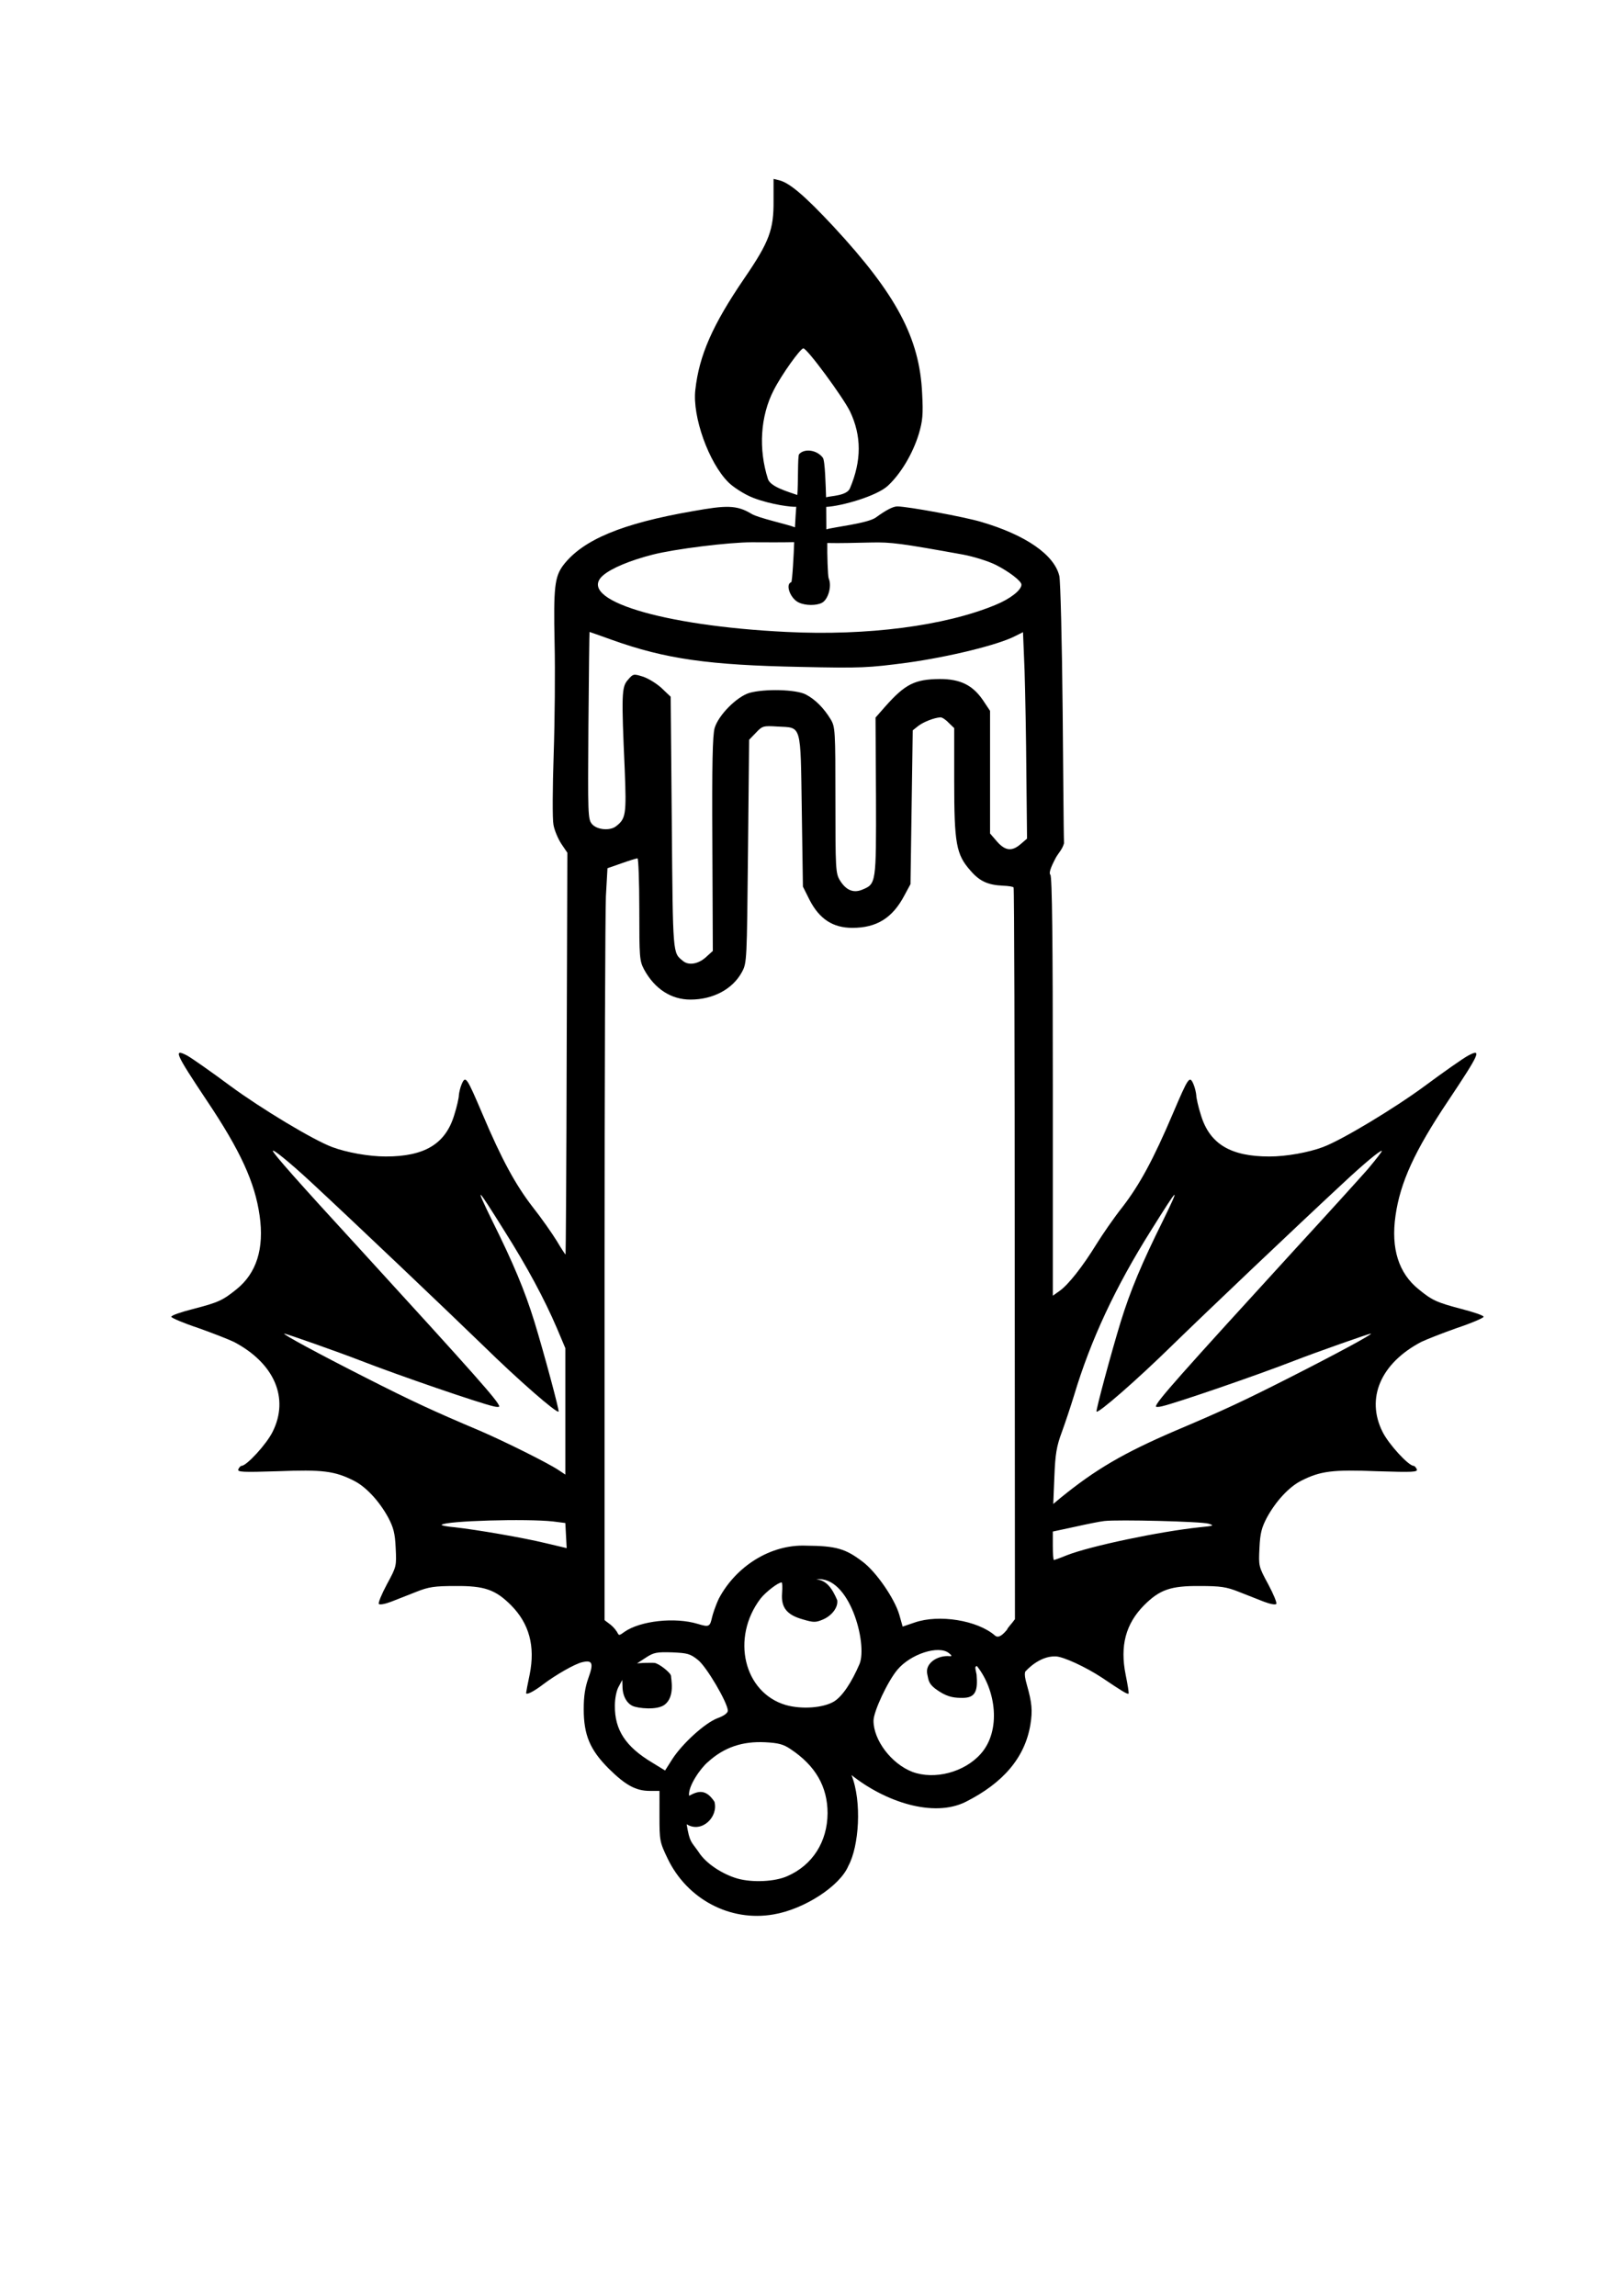 <?xml version="1.0" encoding="UTF-8" standalone="no"?>
<!-- Created with Inkscape (http://www.inkscape.org/) -->

<svg
   width="210mm"
   height="297mm"
   viewBox="0 0 210 297"
   version="1.1"
   id="svg5"
   xml:space="preserve"
   inkscape:version="1.3.2 (091e20e, 2023-11-25, custom)"
   sodipodi:docname="candle_holly.svg"
   xmlns:inkscape="http://www.inkscape.org/namespaces/inkscape"
   xmlns:sodipodi="http://sodipodi.sourceforge.net/DTD/sodipodi-0.dtd"
   xmlns="http://www.w3.org/2000/svg"
   xmlns:svg="http://www.w3.org/2000/svg"><sodipodi:namedview
     id="namedview7"
     pagecolor="#505050"
     bordercolor="#eeeeee"
     borderopacity="1"
     inkscape:showpageshadow="0"
     inkscape:pageopacity="0"
     inkscape:pagecheckerboard="0"
     inkscape:deskcolor="#505050"
     inkscape:document-units="mm"
     showgrid="false"
     inkscape:zoom="0.52221046"
     inkscape:cx="206.81317"
     inkscape:cy="462.45722"
     inkscape:window-width="1920"
     inkscape:window-height="1009"
     inkscape:window-x="1912"
     inkscape:window-y="-8"
     inkscape:window-maximized="1"
     inkscape:current-layer="layer1" /><defs
     id="defs2" /><g
     inkscape:label="Warstwa 1"
     inkscape:groupmode="layer"
     id="layer1"><g
       transform="matrix(0.029,0,0,-0.029,-13.126,259.232)"
       fill="#000000"
       stroke="none"
       id="g142"><path
         id="path140"
         d="m 3640.318,901.64 c -39.699,60.241 -75.089,46.957 -113.167,26.509 -5.967,41.807 51.52,123.797 83.693,150.45 C 3684.096,1145.347 3766,1172 3867,1167 c 58,-3 81,-9 112,-30 112,-74 166,-168 166,-287 -1,-127 -67,-231 -179,-280 -55,-25 -156,-30 -223,-11 -63,18 -140.347,64.922 -174.347,119.922 -32.173,46.096 -38.886,39.988 -52.323,122.255 67.047,-41.378 142.234,32.495 123.988,100.463 z M 4340,6519 c 89,2 133,-4 410,-54 47,-9 112,-29 146,-46 59,-30 114,-72 114,-88 0,-24 -49,-63 -115,-90 -226,-94 -572,-139 -933,-121 -557,27 -941,145 -819,252 37,32 120,67 222,93 98,25 338,55 442,55 57,0 125.727,-0.982 188.954,0.508 C 3994.558,6469.652 3987.5,6344 3983,6342 c -28,-9 -4,-74 34,-91 30,-14 78,-14 103,-1 28,15 45,75 30,109 -4,9.5 -7.135,111.416 -6.187,157.794 C 4205.027,6515.394 4259,6517.5 4340,6519 Z M 3182,6085 c 240,-86 433,-113 843,-121 273,-6 301,-4 477,19 186,26 403,79 479,118 l 36,18 7,-172 c 3,-95 7,-302 8,-460 l 3,-289 -28,-24 c -39,-34 -69,-31 -106,11 l -31,36 v 273 274 l -32,48 c -46,67 -101,94 -192,94 -113,-1 -155,-23 -244,-123 l -43,-49 2,-353 c 1,-389 1,-389 -62,-415 -39,-16 -72,-2 -99,42 -19,31 -20,51 -20,358 0,312 -1,326 -21,360 -31,51 -69,89 -111,111 -44,23 -185,26 -252,7 -56,-17 -138,-99 -155,-157 -9,-33 -12,-154 -10,-519 l 2,-475 -32,-29 c -34,-30 -77,-37 -102,-15 -45,37 -44,20 -49,614 l -5,564 -41,39 c -23,21 -61,44 -84,51 -41,13 -43,12 -66,-15 -28,-31 -29,-65 -14,-401 8,-200 5,-218 -39,-252 -27,-21 -85,-16 -107,10 -18,21 -19,39 -16,440 2,229 4,417 5,417 1,0 46,-16 99,-35 z m 1503,-370 25,-24 v -237 c 0,-278 9,-327 72,-398 41,-48 78,-65 146,-68 24,-1 45,-4 47,-8 3,-4 5,-740 5,-1636 l 1,-1628 c -17.176,-24 -31.108,-35.746 -35.342,-46.863 C 4927.772,1647.772 4908,1629 4892,1643 c -78,68 -250,96 -359,58 l -53,-18 -15,53 c -21,72 -103,191 -163,236 -77,59 -120,71 -252,72 -160.94,6.832 -314.88,-93.899 -390,-236 -16,-34 -27.527,-71.282 -30,-82 -9.874,-42.795 -12,-47 -64,-31 -102,31 -257,14 -328,-36 -26,-19 -23.41,-15.409 -33,1 -19.535,29.75 -40.134,38.837 -55,52 v 1552 c 0,853 3,1607 6,1677 l 7,125 63,22 c 34,12 66,22 71,22 4,0 8,-102 8,-228 0,-213 1,-229 21,-267 47,-87 121,-135 207,-135 102,0 189,47 230,123 22,41 22,48 27,539 l 5,497 30,31 c 29,31 33,32 97,28 109,-6 102,17 108,-377 l 5,-337 30,-60 c 44,-85 104,-124 191,-124 108,0 179,44 232,145 l 27,50 5,343 5,343 25,20 c 24,18 70,36 98,38 7,1 24,-10 37,-24 z M 1841,3665 c 194,-180 605,-571 769,-730 153,-150 327,-302 335,-293 4,4 -66,264 -108,401 -43,139 -94,261 -189,452 -79,162 -71,155 54,-45 105,-166 180,-307 235,-435 l 38,-90 v -282 -282 l -30,20 c -48,32 -241,128 -350,175 -213,90 -307,134 -510,237 -209,106 -376,196 -364,197 8,0 241,-82 339,-120 172,-67 531,-190 593,-204 15,-4 27,-4 27,-1 0,19 -104,136 -625,706 -273,297 -385,424 -385,434 0,10 77,-53 171,-140 z m 4713,57 c -38,-43 -181,-201 -319,-351 -521,-570 -625,-687 -625,-706 0,-3 12,-3 28,1 61,14 420,137 592,204 98,38 331,120 339,120 12,-1 -155,-91 -364,-197 -203,-103 -297,-147 -510,-237 -230,-99 -355,-172 -512,-300 l -31,-26 5,123 c 4,101 10,135 33,197 15,41 40,116 55,165 74,247 185,484 343,735 125,200 133,207 54,45 -95,-191 -146,-313 -189,-452 -42,-137 -112,-397 -108,-401 8,-9 182,143 335,293 158,154 557,533 764,725 95,89 169,150 174,145 2,-2 -27,-39 -64,-83 z m -3634,-1570 55,-7 3,-56 3,-56 -93,22 c -103,25 -308,60 -406,71 -35,3 -61,8 -59,11 18,18 380,28 497,15 z m 2925,-10 c 27,-8 23,-10 -40,-16 -180,-19 -489,-84 -593,-125 -29,-12 -55,-21 -57,-21 -3,0 -5,29 -5,63 v 64 l 98,21 c 53,12 113,24 132,26 60,7 433,-2 465,-12 z M 4288,1517 c -36,-84 -77,-145 -114,-168 -48,-29 -144,-36 -215,-16 -188,55 -246,300 -113,475 23,29 78,72 94,72 3,0 4,-21 2,-48 -5,-64 21,-97 93,-117 47,-14 57,-14 88,-1 41,17 70,55 65,87 -22.01,51.073 -46.708,88.835 -93.497,92.693 C 4242.593,1913 4323.678,1607.881 4288,1517 Z m 398,48 c 14,-11 15,-15 4,-14 -55,5 -111.745,-32.399 -100,-81 6.283,-26 2.614,-43.976 52.614,-75.976 43,-28 73.386,-29.024 105.386,-29.024 58,0 67.819,32.772 61.819,103.772 -6.693,33.662 -8.283,34.071 1.15,38.59 86,-107 109.031,-288.362 18.031,-391.362 -73,-83 -207,-118 -306,-81 -93,36 -173,141 -173,228 0,41 63,176 107,228 59,70 183,110 229,74 z m -1119,-31 c 38,-30 132,-190 133,-226 0,-10 -16,-23 -47,-34 -56,-22 -154,-111 -200,-181 l -33,-52 -57,35 c -119,71 -168,146 -167,254 0,32 7,68 17,85 l 16,30 1,-28 c 0,-43 18.921,-76.252 45.921,-88.252 22,-10 108.991,-20.567 142.991,6.433 46,36 27.623,114.283 27.623,127.283 0,14 -55.536,57.536 -74.536,58.536 -9,1 -30,0 -47,0 l -30,-2 40,26 c 35,23 49,25 117,23 68,-3 80,-6 115,-34 z m 847,5238 c 58,54 111,143 138,231 17,58 20,86 15,180 -11,248 -115,443 -397,747 -127,136 -194,193 -241,205 l -25,6 v -98 c 1,-128 -19,-183 -130,-345 -142,-208 -202,-344 -219,-498 -14,-119 60,-326 148,-413 16.819,-17.169 66.923,-52.276 111.559,-69.284 80.889,-30.822 173.657,-41.3 190.659,-39.257 -2.61,-41.423 -2.785,-32.982 -5.745,-91.755 -34.837,13.907 -161.426,40.835 -193.426,59.835 -67,41 -115.047,38.461 -261.047,12.461 -318,-55 -492,-128 -579,-241 -39,-52 -44,-100 -39,-345 3,-126 1,-349 -4,-498 -5,-148 -6,-290 -1,-315 4,-24 20,-62 35,-85 l 27,-40 -3,-895 c -1,-492 -4,-896 -5,-897 -1,-1 -19,26 -39,60 -21,34 -69,103 -108,152 -77,100 -138,212 -224,415 -70,164 -75,172 -92,134 -7,-16 -12,-39 -13,-50 0,-12 -9,-53 -21,-90 -39,-128 -132,-184 -305,-184 -76,0 -175,18 -239,42 -84,31 -318,172 -455,273 -85,63 -172,124 -192,135 -64,34 -53,10 87,-200 151,-225 215,-366 236,-514 21,-147 -14,-257 -104,-329 -61,-49 -80,-58 -192,-87 -55,-14 -99,-29 -98,-35 0,-5 54,-28 120,-50 65,-23 136,-51 159,-62 181,-95 248,-251 173,-401 -27,-55 -116,-152 -139,-152 -4,0 -10,-7 -14,-15 -5,-13 17,-14 177,-9 198,8 253,1 338,-42 54,-27 113,-90 154,-165 23,-44 30,-69 33,-135 4,-81 4,-83 -39,-162 -24,-45 -40,-84 -36,-88 4,-5 29,0 55,10 26,10 76,30 112,44 55,22 81,26 175,26 129,1 178,-16 248,-86 81,-82 108,-182 83,-308 -9,-42 -16,-80 -16,-83 0,-11 34,6 77,39 54,41 141,91 173,98 46,11 52,-4 28,-70 -15,-42 -21,-82 -21,-139 0,-116 28,-182 112,-266 75,-74 121,-99 183,-99 h 43 V 838 c 0,-109 1,-116 36,-189 87,-182 279,-284 473,-250 137,23 297,127 334,217 46.997,85.963 61.32,285.214 13.74,404.674 C 4402.312,901.006 4617.212,829.483 4761,901 c 169,85 265,199 289,345 10,62 7,97 -16,178 -17,58 -4,61 -4,61 0,0 58.52,67.584 132,65 33,0 135,-47 209,-96 89,-60 112,-74 117,-70 2,2 -4,40 -13,84 -26,129 0,227 82,310 70,70 119,87 248,86 94,0 120,-4 175,-26 36,-14 86,-34 112,-44 26,-10 51,-15 55,-10 4,4 -12,43 -36,88 -43,79 -43,81 -39,162 3,66 10,91 33,135 41,75 100,138 154,165 85,43 140,50 338,42 160,-5 182,-4 177,9 -4,8 -10,15 -14,15 -23,0 -112,97 -139,152 -75,150 -8,306 173,401 23,11 94,39 159,62 66,22 119,45 119,50 0,6 -45,21 -99,35 -110,29 -130,38 -190,87 -90,72 -125,182 -104,329 21,148 85,289 236,514 140,210 151,234 88,200 -21,-11 -108,-72 -193,-135 -137,-101 -371,-242 -455,-273 -64,-24 -163,-42 -239,-42 -173,0 -266,56 -305,184 -12,37 -21,78 -21,90 -1,11 -6,34 -13,50 -17,38 -22,30 -92,-134 -86,-202 -147,-315 -224,-415 -39,-49 -91,-125 -117,-167 -61,-99 -124,-179 -163,-207 l -31,-22 v 933 c 0,647 -3,937 -11,945 -7,7 0,30 25,77 12.06,21.047 28.336,35.769 36,63.41 -2,39.522 -4,387.06 -6,580.591 -3,317 -10,593 -15,612 -23,95 -151,183 -349,241 -73,22 -329,69 -374,69 -19,0 -51,-17 -95,-49 -36,-27 -190.722,-43.215 -221.483,-53.426 -0.44,58.197 -0.435,60.45 -0.619,100.295 C 4208.725,6681.383 4364,6726 4414,6772 Z m -290,125 c -26,35 -82,43 -106,16 -7,-7.5 -3.436,-132.173 -7.985,-182.126 C 3970.242,6745.049 3890.5,6767 3879,6802 c -43,134 -34,281 26,397 35,69 119,186 132,186 17,0 177,-218 208,-281 52,-109 52,-220 0,-343 -14,-34 -84.282,-33.623 -106.647,-40.348 C 4136.618,6768.301 4134,6883.5 4124,6897 Z"
         sodipodi:nodetypes="ccccccccccccccsccccscccccccccccccccccccccccccccscccccccccccccccccscccscccccccccccccsccccscccsscsccccccccscccccccccccccccccscccccscscccsccccccccccccccccsccccccccccccssccccccccscccccccsscsccccsccccccccccccccsccccccccccccccccscccccccccccsccccccscccccccccccscccccccsccccscccscscscccccccccccccccscccccccscccscccccccsccccccccsscccccscccccccccscccc" /></g></g></svg>

